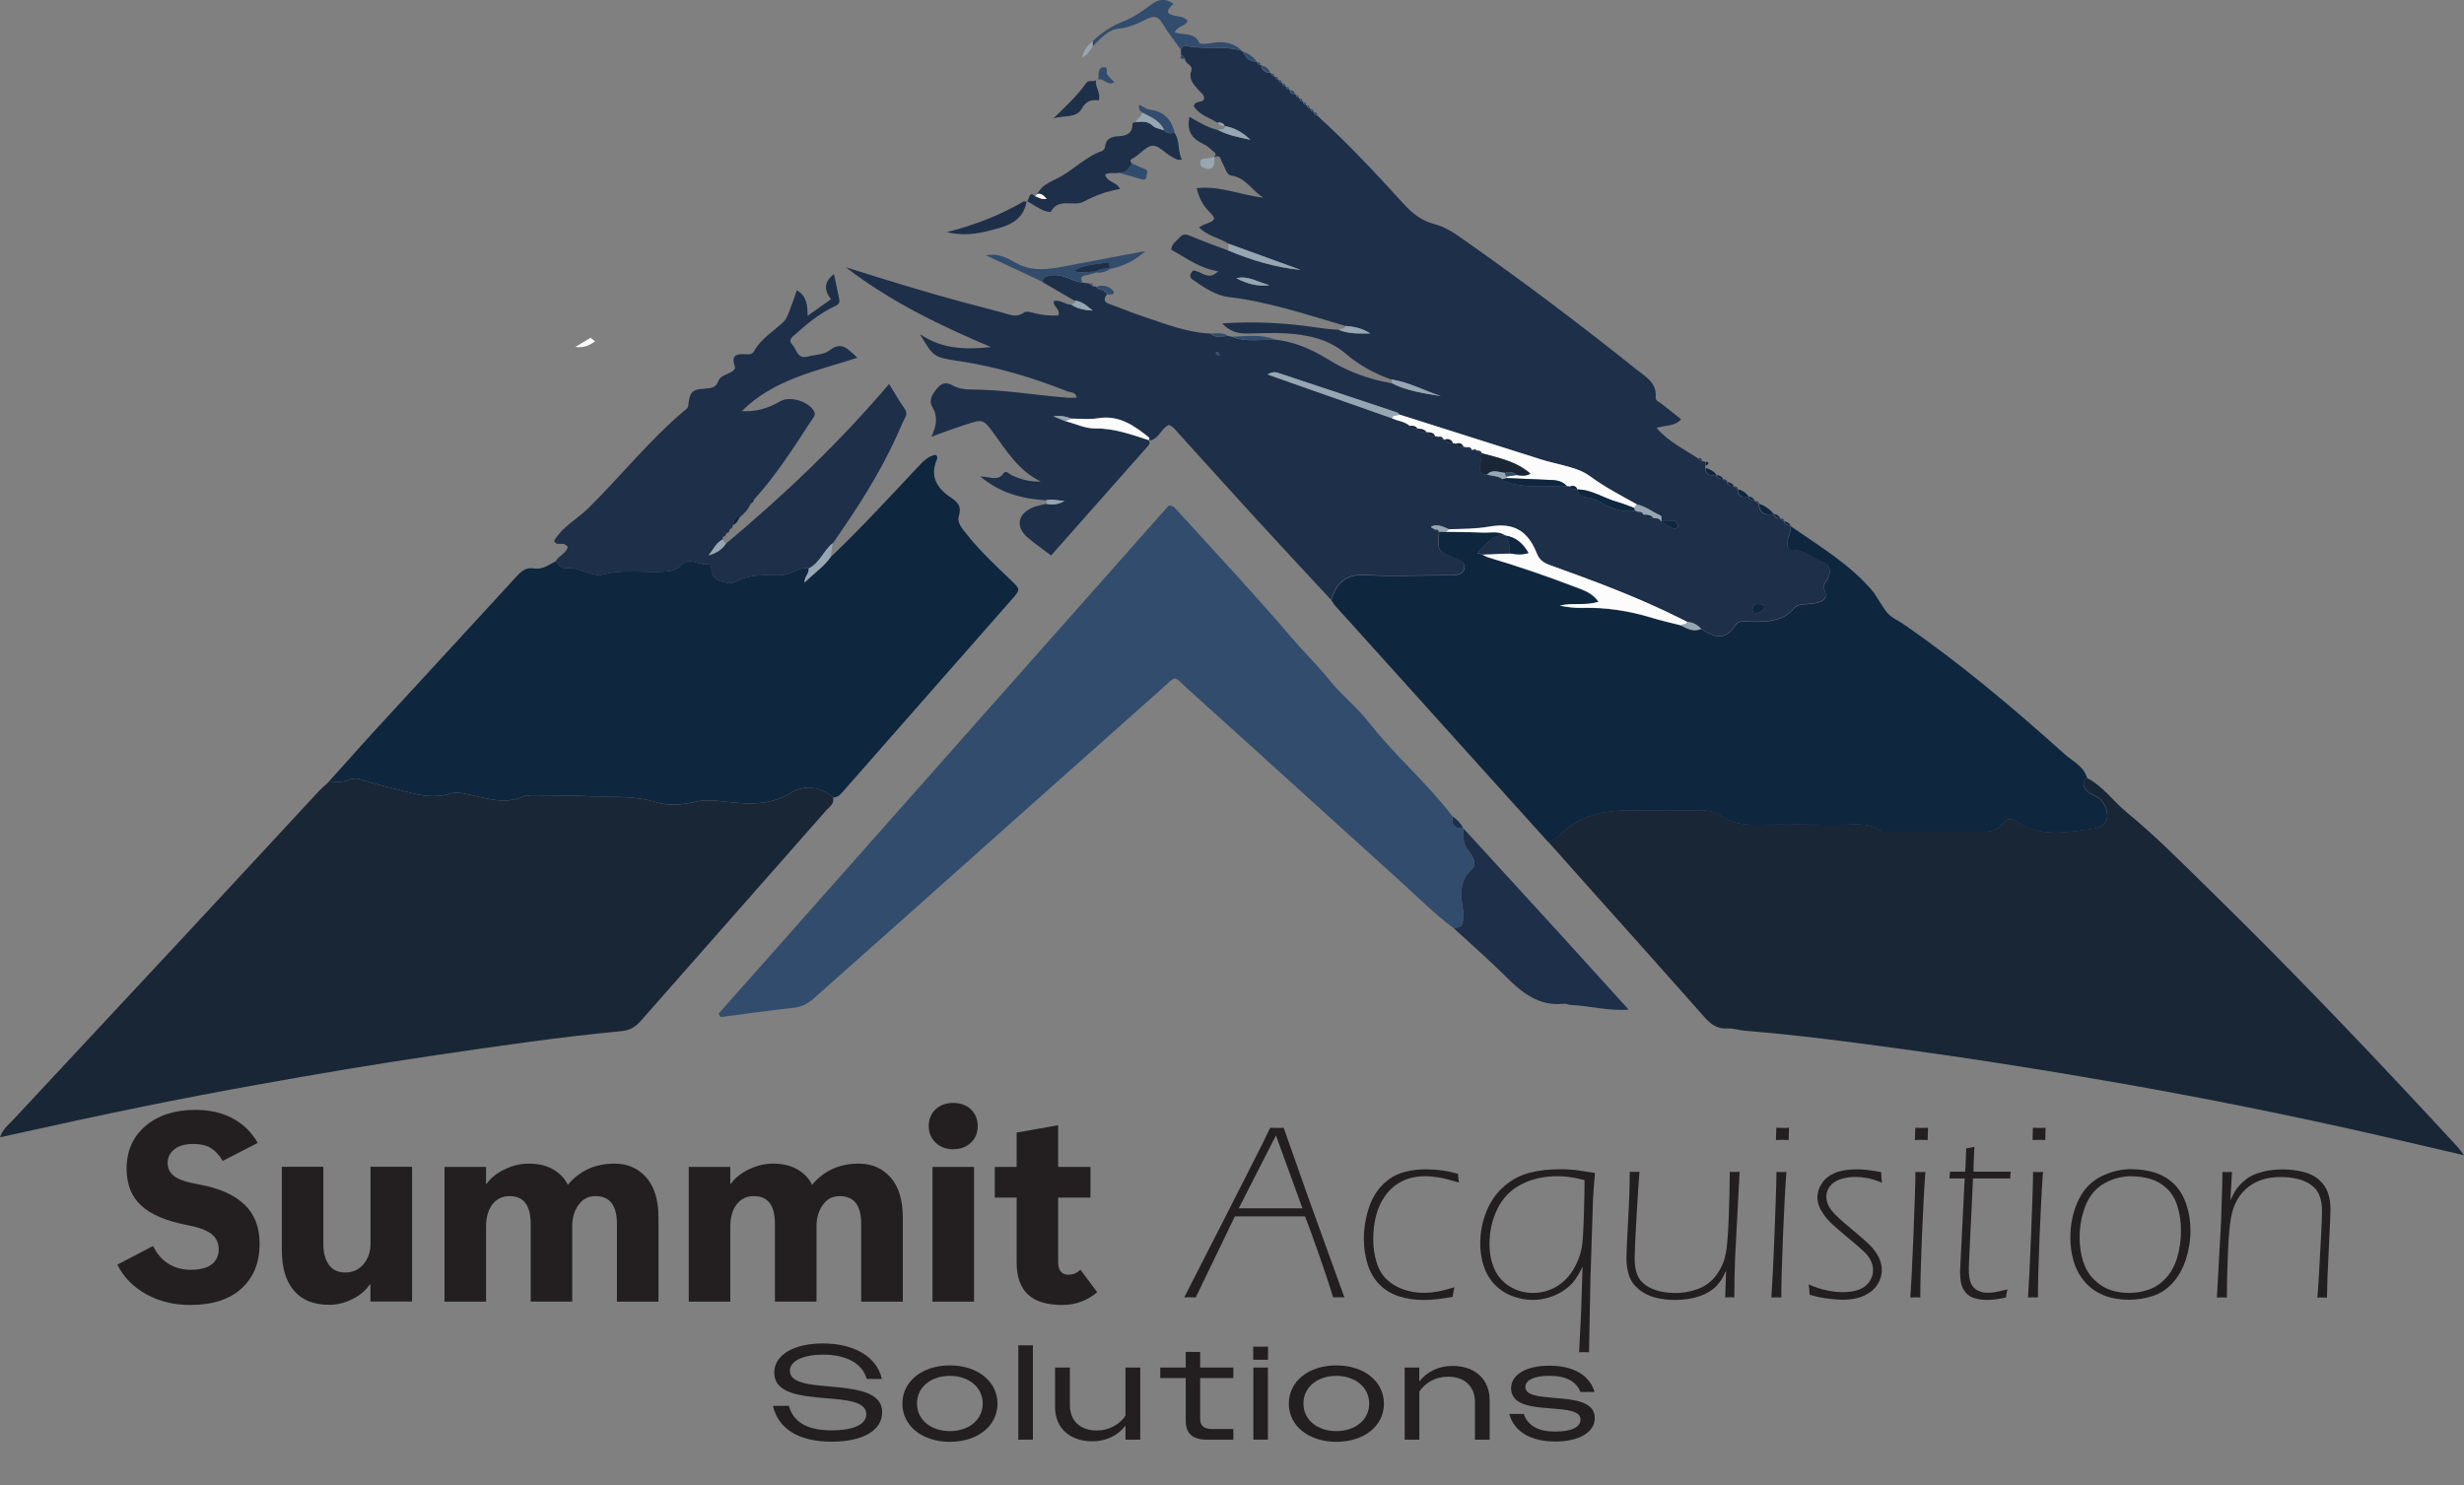 <svg xmlns="http://www.w3.org/2000/svg" id="Layer_1" data-name="Layer 1" viewBox="0 0 329.06 198.42"><rect x="0" y="0" width="329.06" height="198.42" fill="#808080" stroke="none"/><defs><style>      .cls-1 {        fill: #231f20;      }      .cls-1, .cls-2, .cls-3, .cls-4, .cls-5, .cls-6, .cls-7 {        stroke-width: 0px;      }      .cls-2 {        fill: #fcfcfc;      }      .cls-3 {        fill: #1d2f49;      }      .cls-4 {        fill: #96a6b2;      }      .cls-5 {        fill: #192635;      }      .cls-6 {        fill: #314c6d;      }      .cls-7 {        fill: #0f263f;      }    </style></defs><path class="cls-3" d="M179.69,43.54c-5.13-1.5-10.21-3.22-15.56-3.86-1.84-.22-3.35-1.3-4.85-2.33-.42-.29-.39-.61-.15-.99.23-.37.47-.19.78-.09.81.26,1.62,1.12,2.78-.03-2.54-.41-4.34-1.83-6.28-2.89.1-.9.75-1.17,1.14-1.64.42-.5.85-.45,1.45-.19,1.66.72,3.37,1.32,5.06,1.96,3.09,1.28,6.26,2.26,9.62,2.57-3.21-1.17-6.43-2.33-9.64-3.5-1.21-.81-2.78-1.01-3.91-2.18.3-.16.49-.29.69-.37,1.63-.61,1.67-.72.51-1.9q-1.05-1.07-1.52-2.96c3.1-.38,5.94.96,8.94,1.26-1.55-.86-2.34-2.69-4.32-2.95-.66-.09-.81-1.09-1.18-1.68-.24-.38-.2-1.23-1.07-.77l-.04-.03c.19-.17.3-.39.09-.57-.47-.41-.93-.9-1.48-1.14-1.59-.71-2.3-1.82-1.9-3.65,1.23.69,2.42,1.44,3.8,1.76,1.35.72,2.84.99,4.32,1.31-.97-.92-2.05-1.59-3.37-1.82,0,0-.05-.02-.05-.02-.2-.42-.56-.5-.98-.45-1.09-.71-2.46-1.03-3.15-2.24.24-.75,1.04-.38,1.37-.85.11-.66-.45-.94-.79-1.34-.62-.72-1.3-1.39-.91-2.49.29-.79-.78-.9-.83-1.54-.07-.28-.24-.46-.52-.54-.02-.24-.04-.48-.05-.72.17-.26.33-.63.68-.55,2.46.57,5.04-.11,7.48.7,0,0,.16.1.15.1.37.75.84,1.36,1.79,1.32,0,0,.12.09.11.09.04.23.17.35.42.32,0,0,.11.1.11.1.1.69.53.97,1.19.97,0,0,.14.12.14.11.04.21.15.33.37.33,0,0,.13.1.13.1.04.22.17.35.4.34,0,0,.1.09.1.09.03.23.15.36.39.35,0,0,.11.11.11.11,0,.24.13.36.38.34,0,0,.12.12.12.12,0,.26.12.37.38.32,0,0,.12.12.12.12,0,.42.27.54.64.54.11-.01.16.04.17.14.02.2.13.3.33.31,0,0,.15.14.15.14.02.2.14.31.34.33,0,0,.14.14.14.14.02.21.13.32.34.33,0,0,.14.13.14.13.03.21.14.33.36.33,0,0,.13.12.13.12.03.22.15.34.37.35,0,0,.12.11.11.11.02.23.15.35.37.37,4.06,3.66,7.78,7.65,11.45,11.68,1.19,1.31,2.42,2.39,4.22,2.85,1.36.35,2.6,1.14,3.76,1.96,7.95,5.59,15.73,11.43,23.31,17.51,1.18.95,2.72,1.75,2.51,3.71-.04.41.48.58.78.82.85.68,1.72,1.36,2.64,2.09-.9.97-2.07.76-3.3,1.15,1.66,1.9,3.72,2.84,5.55,4.08.18.13.35.26.53.38.14,0,.28.01.41.07,0,.17.02.34.03.5,0,.11,0,.22,0,.32,0,1.05.72,1.04,1.47.96,0,0-.03-.02-.03-.02.14.44.51.52.9.55,0,0,.02.01.02.01.19.14.37.27.56.41,0,0-.05-.04-.05-.04.13.45.49.54.89.58,0,0,.02.01.02.01.18.14.37.28.55.42,0,0-.03-.03-.03-.03-.04,1.08.7,1.03,1.44.98,0,0-.03-.02-.03-.02.13.42.48.51.86.57,0,0,.06.04.06.04.17.13.35.27.52.4,0,0-.02-.02-.02-.02.05,1.33.87,1.56,1.98,1.37,0,0-.04-.03-.04-.03.1.48.47.57.88.59,0,0,.02.01.02.01.18.14.37.28.55.42,0,0-.05-.04-.05-.04.12.44.47.53.85.58,0,0,.05.03.05.03.11.74-.32,1.38-.41,2.07-.09.62.11,1.2.82,1.16,1.48-.08,2.43,1.06,3.68,1.48,1.2.41,1.36,1.22.92,2.25-.21.49-.75.84-.5,1.49.61,1.56-.58,1.77-1.58,1.92-.85.13-1.88-.08-2.46.62-1.45,1.72-3.38,1.79-5.36,1.8-.87,0-2.03-.28-2.48.45-1.4,2.26-2.93,1.57-4.59.49-.52-.52-1.12-.86-1.87-.91-.35-.18-.7-.35-1.05-.53-5.57-2.78-11.39-4.94-17.24-7.04-.86-.31-1.44-.66-1.81-1.61-1.21-3.03-3.1-4.1-6.31-3.55-1.81.31-3.61.31-5.42.35-.71-.32-1.5-.7-2.2-.41-.47.19.24.28.32.47.18.11.36.22.54.32l.06-.06c-.21,2.47-.18,2.61,1.64,3.34.82.33,1.93.56,1.72,1.57-.19.93-1.32.93-2.2.92-.4,0-.79,0-1.19,0-3.25,0-6.5.17-9.74-.05-2.65-.18-3.93,1.06-4.65,3.34-3.37-3.64-6.75-7.26-10.09-10.91-3.46-3.78-6.88-7.59-10.33-11.39-.37-.41-.68-.88-1.23-1.05-1.1.46-1.35,2.01-2.73,2.09.02-.14.09-.36.03-.41-1.99-1.61-4.01-3.06-6.83-2.59-1.16.19-2.37.04-3.55.05-.64-.27-1.3-.43-2.39-.31.7.29,1.11.46,1.51.62,1.35.36,2.7,1.02,4.04,1.01,2.57-.03,4.87.83,7.23,1.58.13.22.15.47,0,.65-4.32,4.9-8.65,9.79-13.04,14.74-1.09-.83-2.12-1.55-3.08-2.35-1.69-1.42-1.44-3.15.58-4.04.57-.25,1.21-.34,1.81-.5.7.1,1.39.18,2.42-.39-1.09-.09-1.74-.29-2.44-.09-3.1-.21-6.02-.91-8.74-3.18,1.25,0,2.33.7,3.11-.44.29-.42.69.07,1.02.23,1.21.6,2.49.94,3.95.88-2.92-1.4-4.52-4-6.3-6.45-1.39-1.92-1.51-1.9-3.75-1.14-.75.25-1.5.49-2.25.76-.66.23-1.31.48-2.32.86.7-1.49.9-2.71.13-3.99-.56-.93.05-1.8.71-2.56.63-.71,1.22-.75,2.07-.28.66.36,1.53.51,2.3.51,4.37,0,8.67.76,13,1.1.39.03.78,0,1.19,0-.09-.8-.82-.69-1.23-.85-4.71-1.87-9.53-3.31-14.57-4.06-3.34-.5-3.33-.58-5.14-3.6,2.9,2.01,6.13,2.12,9.5,1.74-6.84-2.89-13.48-6.1-19.38-10.66,5.27,1.66,10.53,3.3,15.85,4.72,1.68.45,3.36.88,5.03,1.33.96.26,1.87.76,2.91,0,.33-.24,1.08,0,1.61.13,1,.25,2,.31,2.97.26.38-.88-.81-1.17-.57-1.93.86-.21,1.48.49,2.27.49.85.59,1.83.72,2.83.79-.73-.58-1.38-1.26-2.37-1.33-1.43-.83-2.86-1.66-4.28-2.49.06-.73.57-.76,1.16-.87,1.52-.28,2.7.76,4.09.94.33.04.66.08,1,.13.14.11.28.23.42.34.17.03.34.07.52.1.33.55,1.22.31,1.43,1.03-.51.61-.4,1.02.37,1.29,1.49.53,2.95,1.14,4.44,1.64,2.96.98,5.86,2.16,9.03,2.29.67.62,1.46.42,2.23.31.21.04.41.07.62.11,1.82.75,3.71.39,5.58.36,2.62.27,4.93,1.23,7.19,2.63,2.59,1.61,5.48,2.71,8.53,3.22,2.06,1.06,4.32,1.35,6.55,1.73-2.2-.74-4.27-1.85-6.58-2.23-2.25-.79-4.29-1.92-6.12-3.48-2.33-1.98-5.2-2.53-8.15-2.69-1.65-.09-3.31.02-4.97.03-1.2.01-2.29-.22-3.33-1.35,4.44-.3,8.57-.06,12.68.56.94.14,1.87.25,2.81.28,1.33.58,2.73.51,4.22.5-1.05-.69-2.16-.93-3.32-1ZM189.31,57.28l-.06-.03c.28.55.76.54,1.27.48h.08c.22.45.61.55,1.06.55.15-.02.29.01.42.08.24.12.49.25.73.37h.19c.23.42.62.51,1.06.5.14-.01.27,0,.4.06.25.37.62.43,1.02.42.14-.01.28,0,.41.07.25.13.49.25.74.38.24-.18.47-.17.68.06.14.24.35.36.62.38,0,0-.04-.05-.04-.05-.07.62-.13,1.25-.23,1.87-.13.79.32.96.95.96.67.24,1.44.15,2.04.61.2.25.45.38.77.47,2.58.79,5.23.42,7.86.47.14,0,.29.01.42.06.23.37.6.42.99.4h-.01c.02.51.22.88.8.97.94.13,1.84.41,2.64.91,1.32.82,2.72,1.15,4.26.95.15-.01.27.04.37.14.24.12.49.24.73.36l.19.02c.26.44.69.47,1.13.43.37.11.87-.06,1.03.49.47.28.92.59,1.41.84.27.14.62.18.83-.12.06-.09,0-.31-.06-.44-.14-.31-.34-.44-.73-.37-.45.08-.93.03-1.39.04-.06-.27.17-.63-.2-.79-1.02-.46-1.91-1.19-3.03-1.43-2.14-1.19-4.33-2.32-6.3-3.78-1.05-.78-2.26-1.1-3.48-1.43-.99-.27-2-.47-2.97-.78-6.32-1.99-12.64-4-18.96-6.01-.12-.1-.22-.25-.36-.3-5.3-1.77-10.6-3.53-15.9-5.29-.39-.13-.77-.13-1.4.22,5.67,1.99,11.15,3.92,16.63,5.85.77.39,1.7.41,2.37,1.02.24.41.64.43,1.05.4ZM169.56,38.08c-1.48-.33-2.81-1.31-4.45-.92,1.39.73,2.84,1.16,4.45.92ZM235.63,81.24c0-.29-.15-.47-.39-.51-.47-.08-.98-.13-1.17.47-.1.32-.01.67.4.69.5.02.89-.24,1.16-.65ZM162.61,47.01c-.2,0-.28.1-.2.27.03.06.09.13.15.16.17.1.32.05.31-.14,0-.1-.17-.2-.26-.29Z"></path><path class="cls-5" d="M278.74,103.93c2.13,1.11,3.49,3.11,5.28,4.58,3.86,3.16,7.34,6.71,10.9,10.19,11.45,11.19,22.48,22.78,33.33,34.55.21.23.38.49.81,1.06-3.81-.89-7.28-1.7-10.75-2.5-12.31-2.83-24.69-5.31-37.15-7.46-8.72-1.51-17.46-2.9-26.22-4.1-7.28-1-14.57-1.98-21.91-2.57-.79-.06-1.58-.35-2.35-.3-1.45.09-2.3-.66-3.18-1.66-4.93-5.58-9.9-11.13-14.86-16.68-1.94-2.17-3.87-4.34-5.81-6.52.53-.35,1.13-.62,1.57-1.05,2.8-2.82,6.31-3.3,10.04-3.24,2.85.05,5.7.03,8.55,0,1.05-.01,1.97.15,2.9.77,1.25.84,2.72,1.17,4.28,1.15,3.88-.05,7.76-.04,11.64,0,1.78.02,3.65-.41,5.27.83.21.16.61.1.93.1,4.28,0,8.55,0,12.83,0,1,0,1.99-.21,2.56-1,.64-.9,1.24-.79,1.98-.31,3.2,2.1,6.66,1.38,10.08.93.99-.13,1.97-.63,1.96-1.73,0-1-.47-2.03-1.43-2.57-.48-.27-1.01-.44-1.37-.89-.45-.57-.59-1.12.12-1.61Z"></path><path class="cls-5" d="M111.26,106.51c.21.87-.52,1.27-.96,1.78-8.21,9.33-16.44,18.65-24.65,27.99-.71.8-1.42,1.33-2.57,1.44-8.34.79-16.62,2.01-24.91,3.23-7.89,1.16-15.75,2.49-23.6,3.9-10.56,1.89-21.07,4.05-31.54,6.4-.92.21-1.84.4-3.02.66.32-1.06,1.07-1.61,1.65-2.23,7.5-8.06,15.02-16.1,22.52-24.16,6.1-6.55,12.17-13.13,18.26-19.69.48-.52,1.02-.98,1.53-1.46.87.06,1.74.19,2.57-.17.53-.23,1.07-.27,1.62-.09,2.08.69,4.22,1.16,6.34,1.71,1.87.49,3.69.81,5.57.21.62-.2,1.23-.14,1.87-.03,2.65.47,5.26,1.63,8.01.38.33-.15.78-.03,1.18-.03,2.61,0,5.22-.12,7.82.03,2.86.16,5.73-.13,8.59.77,1.66.53,3.62.38,5.4-.05,1.27-.3,2.45-.17,3.72-.03,3.03.34,6.04.65,8.92-1.14,1.8-1.12,3.93-.92,5.69.59Z"></path><path class="cls-7" d="M251.69,81.4c.75,1.12,1.68,1.39,2.4,1.89,7.65,5.26,14.72,11.24,21.62,17.43,1.09.97,2.58,1.62,3.02,3.21-.71.48-.58,1.03-.12,1.61.36.45.89.62,1.37.89.96.54,1.42,1.57,1.43,2.57,0,1.1-.97,1.6-1.96,1.73-3.42.45-6.88,1.17-10.08-.93-.74-.48-1.33-.59-1.98.31-.57.79-1.56,1.01-2.56,1-4.28-.01-8.55,0-12.83,0-.31,0-.72.06-.93-.1-1.61-1.24-3.48-.81-5.27-.83-3.88-.04-7.76-.05-11.64,0-1.56.02-3.03-.31-4.28-1.15-.93-.62-1.84-.78-2.9-.77-2.85.03-5.7.05-8.55,0-3.72-.06-7.24.41-10.04,3.24-.43.44-1.04.71-1.57,1.05-9.5-10.54-19-21.09-28.5-31.63-.21-.23-.36-.51-.53-.76.71-2.28,1.99-3.52,4.65-3.34,3.23.22,6.49.05,9.74.05.4,0,.79,0,1.19,0,.88,0,2.01,0,2.2-.92.2-1.01-.91-1.24-1.72-1.57-1.82-.73-1.85-.87-1.64-3.34.29,0,.57.01.86.02,1.65.03,3.31.03,4.96.1,1,.04,2.05-.27,2.98.38-1.85-.2-2.57,1.4-3.73,2.32l.64.23c.28.13.54.3.83.39,3.92,1.16,7.79,2.49,11.6,3.95,1.06.4,2.22.73,3.11,1.97-1.81.57-3.55.1-5.19.52.99.19,1.99.33,2.99.3,3.18-.09,6.28.39,9.31,1.32,1.28.39,2.58.68,3.88,1.01.86.43,1.71.95,2.72.46,1.66,1.08,3.19,1.76,4.59-.49.45-.73,1.62-.45,2.48-.45,1.98-.01,3.91-.09,5.36-1.8.59-.7,1.61-.49,2.46-.62,1.01-.16,2.2-.36,1.58-1.92-.25-.65.29-1,.5-1.49.44-1.03.28-1.84-.92-2.25-1.25-.42-2.19-1.56-3.68-1.48-.71.04-.91-.54-.82-1.16.1-.7.52-1.33.41-2.07,3.88,2.7,8,5.12,11.08,8.83"></path><path class="cls-7" d="M111.26,106.51c-1.77-1.5-3.9-1.71-5.69-.59-2.89,1.8-5.89,1.48-8.92,1.14-1.27-.14-2.45-.27-3.72.03-1.78.42-3.74.57-5.4.05-2.86-.9-5.73-.61-8.59-.77-2.6-.15-5.22-.03-7.82-.03-.4,0-.85-.12-1.18.03-2.74,1.25-5.36.09-8.01-.38-.64-.11-1.25-.17-1.87.03-1.89.6-3.7.28-5.57-.21-2.12-.55-4.26-1.02-6.34-1.71-.55-.18-1.09-.14-1.62.09-.84.36-1.71.23-2.57.17,2.17-2.41,4.31-4.84,6.5-7.22,6.16-6.71,12.34-13.39,18.49-20.11.68-.74,1.31-1.29,2.4-1.1,1.1.2,1.95-.51,2.86-.95.41.34.64.95,1.31.89,1.23-.11,2.31.42,3.44.75.44.13.97.28,1.39.16,2.56-.75,5.18-.32,7.77-.41,1.04-.03,2.03-.01,2.82-.89,1.17-1.3,2.55.26,3.81-.18.02,0,.27.38.26.59-.02.8.25,1.36,1.03,1.67.77.3,1.67.46,2.31.1,1.78-.99,3.66-.82,5.55-.82.73,0,1.41-.12,2.05-.47.64-.36,1.31-.54,2.05-.45.14.64-.57,1.07-.54,1.89,1.27-1.24,2.59-2.13,3.51-3.44,4.02-3.82,7.77-7.91,11.56-11.94.7-.75,1.39-1.5,2.41-1.68.33.23.24.46.16.67-.9,2.14-.04,3.7,1.69,4.9.95.66,1.71,1.17,1.26,2.6-.29.92.52,1.76,1.11,2.51,1.77,2.25,3.88,4.17,5.93,6.15,1.17,1.13,1.19,1.16.11,2.4-7.52,8.57-15.05,17.13-22.58,25.7-.37.42-.71.86-1.35.83Z"></path><path class="cls-6" d="M194.1,123.95c-2.55-1.89-4.77-4.14-7.12-6.26-9.41-8.5-18.78-17.04-28.2-25.52-2.21-1.99-1.46-2.1-3.89.06-12.39,11-24.74,22.03-37.11,33.05-3.02,2.69-6.06,5.35-9.07,8.05-.79.72-1.62,1.16-2.71,1.28-3.26.36-6.51.82-9.76,1.24l-.27-.45c20.05-22.64,40.1-45.27,60.1-67.86.65-.06.91.38,1.22.72,5.11,5.64,10.32,11.18,15.25,16.97,1.62,1.9,3.42,3.64,4.99,5.6,1.6,2,3.72,3.65,5.31,5.7,3.45,4.42,7.76,8.06,11.14,12.52-.13,1.07.23,1.69,1.42,1.57h0c-.05,1.11-.02,2.16.77,3.11.55.65,1.1,1.74.4,2.38-1.74,1.59-1.51,3.44-1.2,5.4.07.46.01.95,0,1.42-.02.84-.57,1.03-1.28,1.02Z"></path><path class="cls-3" d="M107.99,75.93c-.74-.1-1.41.09-2.05.45-.64.36-1.32.48-2.05.47-1.88,0-3.77-.17-5.55.82-.64.36-1.54.2-2.31-.1-.78-.3-1.05-.87-1.03-1.67,0-.2-.24-.59-.26-.59-1.26.44-2.64-1.12-3.81.18-.79.88-1.78.85-2.82.89-2.59.09-5.21-.34-7.77.41-.41.12-.94-.03-1.39-.16-1.13-.33-2.21-.86-3.44-.75-.67.06-.9-.55-1.31-.89.39-.77,1.39-1.03,1.63-1.92-.42-.71-1.21-.26-1.55-.5-.32-.18-.3-.29-.19-.47,1.11-1.8,3.02-2.78,4.49-4.23,4.34-4.28,8.14-9.08,12.82-13.02.22-.18.49-.32.52-.69.17-1.74.47-2.17,2.23-2.25.82-.04,1.45-.16,1.71-.86.26-.72.82-.9,1.38-1.15.46-.2,1.05-.51.9-.95-.56-1.63.34-1.7,1.52-1.63.38.02.8.03,1.03-.39.94-1.71,2.61-2.67,3.96-3.95.43-.4.62-1.08.85-1.65.32-.79.58-1.6.92-2.56,1.37.82,1.41,2.06,1.44,3.41,1.12-.79,2.07-1.47,3.11-2.2-.85-1.14-1.04-2.22.4-3.38.27,1.27.48,2.3.71,3.34.17.79-.52.91-.96,1.14-1.78.91-3.32,2.14-4.78,3.47-.44.4-1.19.77-.52,1.5.58.63.65,1.95,2.02,1.58.99-.26,2.19-.24,2.93-.82,1.72-1.35,2.51-.07,3.75.97-5.55,1.79-11.2,2.9-15.45,7.13,1.89.14,3.56-.39,5.15-1.32,1.28-.75,3.8.05,4.5,1.36.25.46-.04.74-.25,1.05-2.42,3.7-4.78,7.45-7.78,10.74-.57-.17-.32.33-.43.53-.32.75-.85,1.33-1.48,1.84-.87-.12-.79.55-.89,1.06,0,0-.03.04-.03.04-.14.17-.28.34-.42.51,0,.27-.13.44-.41.48-.28.09-.45.29-.52.57.03.12.02.22-.05.32-.84.46-1.2,1.33-1.82,2.1,1-.29,1.77-.74,2.3-1.56,7.79-6.52,15.13-13.5,21.8-21.34.68,1.1,1.34,2.26,2.1,3.35.5.72-.04,1.19-.26,1.73-2.12,5.06-4.91,9.75-8.02,14.25-.45.65-.89,1.3-1.34,1.96-1.23.97-1.73,2.65-3.21,3.38Z"></path><path class="cls-3" d="M194.1,123.95c.71.01,1.26-.18,1.28-1.02.01-.47.08-.96,0-1.42-.32-1.96-.55-3.81,1.2-5.4.7-.64.15-1.72-.4-2.38-.8-.95-.82-2-.77-3.11,4.42,4.83,8.85,9.66,13.26,14.5,2.87,3.15,5.72,6.31,8.83,9.74-2.82.2-5.25-.53-7.71-.62-.31-.01-.63-.21-.93-.17-3.36.38-5.61-1.48-7.8-3.66-2.24-2.23-4.63-4.31-6.95-6.45Z"></path><path class="cls-3" d="M138.24,26.27c.93-1.33.88-1.42,2.98-2.46,2.11-1.04,3.71-2.88,5.98-3.65.17-.06.35-.35.37-.55.12-1.13.89-1.37,1.82-1.41,1.1-.05,1.88-.41,1.85-1.7,0-.06.26-.13.4-.19.81-.04,1.6-.19,2.31.5.36.35.99.41,1.5.6.37.5.9.41,1.41.35.74,1.08.39,2.41.97,3.54-.57.16-.88-.11-1.19-.27-1.05-.5-2.02-1.87-3.03-1.51-.81.28-1.56,1.28-2.51,1.75-.26.13-.08.4.06.58-.39.71-.87,1.29-1.79,1.22-.57.17-1.22-.11-1.77.24.21,1.09,1.49.9,1.97,1.93-1.74.29-3.33.88-4.84,1.69-1.36.73-3.36-.59-4.39,1.35-.05.1-.76-.06-1.1-.22-.68-.33-1.33-.76-2.12-1.22-.36,2.17-1.82,3.09-3.66,3.61-2.12.6-4.23,1.2-7.02.56,3.97-1.01,7.25-2.34,10.33-4.14.82.52.42-1.65,1.45-.66.46.17.9.51,1.55.34q-1.05-1.17-1.54-.27Z"></path><path class="cls-6" d="M165.88,6.8c-2.44-.81-5.02-.14-7.48-.7-.35-.08-.52.29-.68.55-.82-1.15-1.72-2.25-2.44-3.46-.56-.94-1.08-1.17-2.09-.67-1.21.59-2.35,1.19-3.83,1.31-1.32.11-2.44,1.34-3.44,2.37,0-.23,0-.47,0-.7,1.22-1.14,2.57-2.07,4.15-2.67,1.34-.51,2.5-1.35,3.64-2.2,1-.75,1.97-.91,3.01-.12-.96.86-.99,1.26-.09,1.53.67.2,1.44.09,1.97.72-.22.79-1.33.64-1.72,1.56,1.15.43,2.63-.07,3.27,1.39.1.24,1.2.13,1.81.02,1.49-.27,2.8,0,3.92,1.05Z"></path><path class="cls-6" d="M144.54,37.74c-1.39-.18-2.57-1.22-4.09-.94-.59.11-1.1.14-1.16.87-2.54-1.19-5.07-2.37-7.61-3.56,1.53-.33,2.76.31,3.86.94,2.22,1.28,4.39.96,6.72.51,3.55-.7,7.12-1.33,10.69-2.02-1.34,1.25-2.9,2.02-4.67,2.38l-.13-.14c.07-.33-.02-.76-.35-.7-1.45.27-3,.21-4.48,1.14,1.14.3,2.07.08,2.99.05l.08.13c-.5.14-.99.31-1.49.39-.72.12-.47.55-.37.95Z"></path><path class="cls-3" d="M146.37,10.74c-.16.89.67,1.61.37,2.67-.91-.14-1.68.04-2.23,1.04-.77,1.42-2.39.89-3.85,1.38,1.67-1.62,3.2-3.03,4.4-4.74.33-.47.9-.11,1.3-.35h0Z"></path><path class="cls-4" d="M164.04,32.54c3.21,1.17,6.43,2.33,9.64,3.5-3.37-.32-6.54-1.29-9.62-2.57,0-.31-.01-.62-.02-.92Z"></path><path class="cls-6" d="M156.87,17.75c-.51.06-1.04.16-1.41-.35-.55-1.31-1.79-1.78-2.92-2.36-.35-.26-.54-.57-.39-1.02l-.03-.04c.49.23.96.61,1.48.68,1.89.23,2.86,1.35,3.28,3.1Z"></path><path class="cls-4" d="M185.87,50.68c2.31.38,4.38,1.49,6.58,2.23-2.24-.38-4.49-.68-6.55-1.73,0-.17-.02-.33-.03-.5Z"></path><path class="cls-4" d="M107.99,75.93c1.49-.73,1.98-2.4,3.21-3.38-.08.61-.17,1.22-.25,1.82-.92,1.31-2.24,2.19-3.51,3.44-.03-.81.68-1.25.54-1.89Z"></path><path class="cls-6" d="M149.37,23.05c.92.07,1.4-.51,1.79-1.22.57.25,1.13.53,1.72.74.59.21.26.59.23.93-.05.61-.43.52-.83.4-.97-.29-1.94-.57-2.91-.85Z"></path><path class="cls-4" d="M163.62,16.84c1.32.23,2.4.9,3.37,1.82-1.48-.31-2.97-.59-4.32-1.31.32-.16.85.05.95-.51Z"></path><path class="cls-6" d="M146.37,10.73c.42-.09.33-.41.33-.7,0-.48.12-1.03.66-1.06.76-.05.27.71.52,1.02.29.35.62.66.93.99-.89.64-1.55-.86-2.43-.24,0,0,0,0,0,0Z"></path><path class="cls-4" d="M152.54,15.04c1.14.59,2.37,1.05,2.92,2.36-.51-.19-1.15-.25-1.5-.6-.71-.7-1.5-.54-2.31-.5.22-.48.82-.69.89-1.27Z"></path><path class="cls-4" d="M179.69,43.54c1.16.07,2.27.31,3.32,1-1.48.01-2.89.08-4.22-.5.28-.2.77-.02.89-.5Z"></path><path class="cls-4" d="M96.94,72.61c-.53.82-1.3,1.27-2.3,1.56.61-.77.97-1.64,1.82-2.1.16.18.32.36.48.54Z"></path><path class="cls-6" d="M170.18,45.33c-1.87.04-3.76.39-5.58-.36,1.87-.05,3.76-.35,5.58.36Z"></path><path class="cls-4" d="M162.19,20.99c-.02.31,0,.62-.06.92-.1.58-.5.77-1.02.63-.38-.1-.82-.32-.84-.73-.03-.66.53-.62,1-.66.3-.03.59-.13.89-.2,0,0,.04.03.04.03Z"></path><path class="cls-4" d="M143.58,40.16c.99.07,1.64.75,2.37,1.33-1-.07-1.98-.21-2.83-.79.2-.14.47-.22.46-.53Z"></path><path class="cls-6" d="M147.9,39.34c-.2-.72-1.1-.48-1.43-1.03.81-.31,1.5-.11,2.12.45.19.17.25.42,0,.54-.19.09-.45.03-.69.03Z"></path><path class="cls-4" d="M145.92,5.5c0,.23,0,.47,0,.7-.35.57-.7,1.15-1.38,1.47q.13-1.15,1.39-2.17Z"></path><path class="cls-7" d="M236.9,68.66c-1.11.19-1.93-.04-1.98-1.37.79.27,1.45.73,1.98,1.37Z"></path><path class="cls-3" d="M195.41,110.62c-1.19.12-1.55-.5-1.42-1.57.6.41,1.07.93,1.42,1.57Z"></path><path class="cls-6" d="M167.82,8.22c-.95.04-1.42-.57-1.79-1.32.72.27,1.34.68,1.79,1.32Z"></path><path class="cls-4" d="M139.74,66.83c.7-.2,1.35,0,2.44.09-1.03.58-1.72.49-2.42.39,0-.16-.02-.32-.02-.49Z"></path><path class="cls-6" d="M163.98,44.86c-.77.11-1.56.3-2.23-.31.76-.04,1.54-.16,2.23.31Z"></path><path class="cls-7" d="M229.25,63.46c-.75.08-1.46.09-1.47-.96.58.18,1.12.43,1.47.96Z"></path><path class="cls-7" d="M233.53,66.33c-.74.05-1.47.11-1.44-.98.6.14,1.09.46,1.44.98Z"></path><path class="cls-6" d="M148.29,35.91c-.58.36-1.19.6-1.89.48,0,0-.08-.13-.08-.13.55-.41,1.22-.35,1.84-.49l.13.14Z"></path><path class="cls-6" d="M169.66,9.7c-.66,0-1.09-.29-1.19-.97.56.13.94.47,1.19.97Z"></path><path class="cls-7" d="M97.89,70.15c.11-.51.02-1.19.89-1.06-.19.45-.43.84-.89,1.06Z"></path><path class="cls-6" d="M172.95,12.57c-.37,0-.63-.11-.64-.54.33.04.57.19.64.54Z"></path><path class="cls-4" d="M162.59,16.37c.42-.05.78.03.98.45-.44.1-.72-.15-.98-.45Z"></path><path class="cls-7" d="M231.55,64.95c-.4-.03-.76-.12-.89-.58.38.07.71.19.89.58Z"></path><path class="cls-6" d="M157.77,7.37c.27.08.45.26.52.54-.17-.18-.93.21-.52-.54Z"></path><path class="cls-7" d="M100.25,67.25c.11-.2-.14-.7.43-.53-.03.27-.17.45-.43.53Z"></path><path class="cls-7" d="M234.35,66.87c-.38-.05-.72-.15-.86-.57.38.05.68.22.86.57Z"></path><path class="cls-7" d="M230.12,63.99c-.39-.03-.76-.11-.9-.55.38.05.72.18.9.55Z"></path><path class="cls-7" d="M237.74,69.22c-.41-.03-.77-.12-.88-.59.37.08.71.22.88.59Z"></path><path class="cls-7" d="M239.12,70.2c-.38-.05-.73-.15-.85-.58.37.07.68.22.85.58Z"></path><path class="cls-6" d="M168.35,8.63c-.25.04-.38-.09-.42-.32.23-.01.39.07.42.32Z"></path><path class="cls-7" d="M96.51,71.75c.07-.28.24-.48.52-.57-.07.29-.24.48-.52.57Z"></path><path class="cls-6" d="M145.96,38.21c-.14-.11-.28-.23-.42-.34.32-.11.38.11.42.34Z"></path><path class="cls-7" d="M230.71,64.42c-.19-.14-.37-.27-.56-.41.28,0,.48.13.56.41Z"></path><path class="cls-7" d="M227.79,62.18c0-.17-.02-.34-.03-.5.12.03.34.03.36.09.09.26-.14.34-.33.41Z"></path><path class="cls-6" d="M175.91,15.37c-.23-.02-.35-.15-.37-.37.25,0,.37.13.37.37Z"></path><path class="cls-7" d="M232.12,65.38c-.18-.14-.37-.28-.55-.42.28.01.47.14.55.42Z"></path><path class="cls-7" d="M227.35,61.6c-.18-.13-.35-.26-.53-.38.34-.1.44.14.53.38Z"></path><path class="cls-6" d="M175.42,14.89c-.22,0-.34-.13-.37-.35.24,0,.36.11.37.35Z"></path><path class="cls-6" d="M174.92,14.42c-.22,0-.33-.13-.36-.33.23,0,.35.1.36.33Z"></path><path class="cls-6" d="M174.42,13.97c-.21-.01-.32-.13-.34-.33.23,0,.34.11.34.33Z"></path><path class="cls-6" d="M173.94,13.49c-.21-.02-.32-.13-.34-.33.23-.01.34.1.34.33Z"></path><path class="cls-6" d="M173.44,13.03c-.2,0-.31-.12-.33-.31.23-.02.33.09.33.31Z"></path><path class="cls-6" d="M172.18,11.92c-.26.05-.38-.06-.38-.32.23,0,.36.09.38.32Z"></path><path class="cls-6" d="M171.68,11.48c-.25.02-.37-.1-.38-.34.23,0,.37.1.38.34Z"></path><path class="cls-6" d="M171.19,11.03c-.24,0-.37-.12-.39-.35.24,0,.38.1.39.35Z"></path><path class="cls-7" d="M234.94,67.31c-.17-.13-.35-.27-.52-.4.27,0,.44.15.52.4Z"></path><path class="cls-6" d="M170.7,10.59c-.24,0-.36-.12-.4-.34.24-.01.38.1.4.34Z"></path><path class="cls-7" d="M238.32,69.66c-.18-.14-.37-.28-.55-.42.28.02.48.14.55.42Z"></path><polygon class="cls-6" points="152.14 14.02 152.05 13.99 152.12 13.98 152.14 14.02"></polygon><path class="cls-6" d="M170.17,10.14c-.22,0-.34-.12-.37-.33.23-.01.36.1.37.33Z"></path><path class="cls-7" d="M97.43,70.7c.14-.17.28-.34.42-.51-.02.27-.17.43-.42.51Z"></path><path class="cls-2" d="M201.03,71.51c-.93-.65-1.98-.33-2.98-.38-1.65-.07-3.31-.07-4.96-.1.14-.11.28-.23.41-.34,1.81-.03,3.61-.03,5.42-.35,3.2-.56,5.1.52,6.31,3.55.38.95.95,1.3,1.81,1.61,5.85,2.1,11.67,4.26,17.24,7.04.35.18.7.35,1.06.53-.14.43-.58.28-.85.45-1.29-.33-2.6-.62-3.88-1.01-3.04-.93-6.13-1.41-9.31-1.32-1,.03-2-.11-2.99-.3,1.64-.42,3.38.05,5.19-.52-.9-1.24-2.06-1.56-3.11-1.97-3.82-1.46-7.68-2.79-11.6-3.95-.29-.09-.55-.26-.83-.39,1.22-.04,2.44-.09,3.67-.13.76.09,1.51.26,2.51-.06-.73-1.27-1.64-2.08-3.03-2.32l-.06-.04Z"></path><path class="cls-2" d="M192.99,58.71s-.19.01-.19.01c-.15-.3-.37-.47-.73-.37-.13-.07-.27-.09-.42-.08-.19-.5-.63-.51-1.06-.54,0,0-.08,0-.08,0-.31-.45-.81-.43-1.27-.48,0,0,.06.03.06.03-.24-.41-.64-.41-1.05-.4-.67-.61-1.6-.63-2.37-1.02.16-.55.68-.32,1.03-.48,6.32,2.01,12.64,4.02,18.96,6.01.98.31,1.98.51,2.97.78,1.22.33,2.44.66,3.48,1.43,1.98,1.46,4.16,2.59,6.3,3.78-.14.15-.28.31-.41.46-.74-.27-1.46-.58-2.21-.79-1.81-.49-3.4-1.66-5.36-1.68,0,0,.01.01.01.01-.19-.47-.53-.58-.99-.4-.14-.05-.28-.07-.42-.06-.74-.85-1.76-.8-2.76-.84-1.78-.07-3.57-.15-5.35-.23l.06-.11s-.08-.1-.08-.1c.48-.07.95-.13,1.43-.2.58.06,1.17.21,1.83-.19-1.92-1.67-4.26-2.1-6.52-2.73,0,0,.04.05.04.05-.1-.3-.32-.41-.62-.38-.21-.23-.43-.24-.68-.06-.16-.3-.38-.48-.74-.38-.13-.06-.27-.09-.41-.07-.21-.47-.55-.6-1.02-.42-.13-.05-.26-.07-.4-.06-.2-.48-.56-.64-1.06-.51Z"></path><path class="cls-4" d="M186.92,55.39c-.34.16-.87-.07-1.03.48-5.48-1.93-10.96-3.86-16.63-5.85.63-.36,1.01-.35,1.4-.22,5.3,1.76,10.6,3.52,15.9,5.29.14.05.24.2.36.3Z"></path><path class="cls-2" d="M143.1,55.92c1.19,0,2.4.14,3.55-.05,2.82-.46,4.84.98,6.83,2.59.06.05-.02.27-.03.41,0,0,.06-.06.06-.06-2.36-.75-4.66-1.61-7.23-1.58-1.34.02-2.7-.65-4.04-1.01.29-.1.58-.21.87-.31Z"></path><path class="cls-5" d="M197.87,60.54c2.26.63,4.6,1.06,6.52,2.73-.66.4-1.25.25-1.83.19-.46-.48-1.01-.44-1.59-.3-.81-.06-1.65-.53-2.38.22-.64,0-1.08-.18-.95-.96.1-.62.15-1.25.23-1.87Z"></path><path class="cls-7" d="M210.66,65.38c1.95.02,3.55,1.19,5.36,1.68.75.2,1.48.52,2.21.79.04.13.09.25.14.37-1.54.2-2.94-.14-4.26-.95-.8-.5-1.71-.78-2.64-.91-.58-.08-.78-.45-.8-.98Z"></path><path class="cls-7" d="M201.15,63.86c1.78.08,3.57.16,5.35.23,1,.04,2.01,0,2.76.84-2.63-.05-5.27.32-7.86-.47-.31-.09-.57-.22-.77-.47.17-.04.34-.09.52-.13Z"></path><path class="cls-4" d="M169.56,38.08c-1.61.23-3.06-.19-4.45-.92,1.64-.39,2.97.6,4.45.92Z"></path><path class="cls-4" d="M218.36,68.22c-.05-.12-.1-.25-.14-.37.14-.15.28-.31.41-.46,1.12.24,2.01.97,3.03,1.43.37.17.14.53.2.79l-.06.06c-.16-.55-.66-.38-1.03-.49-.29-.38-.72-.38-1.13-.43,0,0-.19-.02-.19-.02-.14-.32-.43-.35-.73-.36-.1-.11-.23-.15-.37-.14Z"></path><path class="cls-4" d="M201.15,63.86c-.17.04-.34.09-.52.13-.6-.46-1.37-.38-2.04-.61.73-.75,1.57-.29,2.38-.22.05.17.1.33.15.5l.08.1-.06.11Z"></path><path class="cls-7" d="M235.63,81.24c-.27.41-.66.67-1.16.65-.41-.02-.5-.37-.4-.69.19-.6.69-.55,1.17-.47.24.04.4.23.39.51Z"></path><path class="cls-4" d="M224.48,83.51c.27-.17.72-.02.85-.45.75.05,1.35.39,1.87.91-1.02.49-1.86-.03-2.72-.46Z"></path><path class="cls-4" d="M193.5,70.69c-.14.11-.28.23-.41.34-.29,0-.57-.01-.86-.02,0,0-.06.06-.06.06-.06-.31-.28-.34-.54-.32-.08-.2-.8-.28-.32-.47.7-.29,1.49.09,2.2.41Z"></path><path class="cls-7" d="M221.87,69.61c.47,0,.94.04,1.39-.04.39-.07.6.06.73.37.06.14.12.35.06.44-.21.31-.56.26-.83.12-.49-.25-.94-.56-1.41-.84,0,0,.06-.06.06-.06Z"></path><path class="cls-4" d="M143.1,55.92c-.29.1-.58.21-.87.31-.41-.17-.81-.33-1.51-.62,1.09-.12,1.75.04,2.39.31Z"></path><path class="cls-6" d="M162.61,47.01c.09.1.26.19.26.29.01.19-.14.25-.31.14-.06-.04-.12-.1-.15-.16-.08-.17,0-.27.2-.27Z"></path><path class="cls-5" d="M190.6,57.74c.43.03.87.04,1.06.54-.45,0-.84-.1-1.06-.54Z"></path><path class="cls-5" d="M189.24,57.25c.46.05.96.03,1.27.48-.51.06-1,.07-1.27-.48Z"></path><path class="cls-7" d="M209.68,64.99c.46-.18.8-.06.99.4-.39.02-.76-.03-.99-.4Z"></path><path class="cls-5" d="M188.26,56.88c.4,0,.8-.02,1.05.4-.41.03-.8.01-1.05-.4Z"></path><path class="cls-7" d="M219.65,68.75c.41.05.85.05,1.13.43-.45.03-.87,0-1.13-.43Z"></path><path class="cls-5" d="M194.45,59.29c.47-.18.81-.05,1.02.42-.4,0-.78-.04-1.02-.42Z"></path><path class="cls-5" d="M192.99,58.71c.5-.13.85.03,1.06.51-.44.01-.83-.08-1.06-.51Z"></path><path class="cls-7" d="M191.62,70.75c.26-.02.48.01.54.32-.18-.11-.36-.22-.54-.32Z"></path><path class="cls-5" d="M197.3,60.21c.3-.03.52.08.62.38-.27-.02-.48-.14-.62-.38Z"></path><path class="cls-5" d="M195.88,59.77c.36-.11.58.08.74.38-.25-.13-.49-.25-.74-.38Z"></path><path class="cls-7" d="M218.74,68.37c.3,0,.59.04.73.36-.24-.12-.49-.24-.73-.36Z"></path><path class="cls-5" d="M192.08,58.35c.35-.1.57.07.73.37-.24-.12-.49-.25-.73-.37Z"></path><path class="cls-3" d="M201.03,71.51s.06.04.06.04c.45.73.57,1.54.52,2.38-1.22.04-2.44.09-3.67.13-.21-.08-.42-.15-.64-.23,1.15-.92,1.88-2.52,3.73-2.32Z"></path><path class="cls-2" d="M79.48,45.6c-.69.44-1.37.92-2.65.74.87-.52,1.46-.87,2.04-1.22.2.16.4.32.6.48Z"></path><path class="cls-2" d="M138.24,26.27q.49-.9,1.54.27c-.65.17-1.09-.18-1.55-.34,0,0,0,.07,0,.07Z"></path><path class="cls-3" d="M148.16,35.78c-.62.14-1.29.08-1.84.49-.93.02-1.85.24-2.99-.06,1.48-.92,3.03-.87,4.48-1.14.34-.06.42.37.35.7Z"></path><path class="cls-7" d="M201.6,73.92c.05-.84-.07-1.65-.52-2.38,1.39.24,2.3,1.05,3.03,2.32-1,.32-1.76.15-2.51.06Z"></path><path class="cls-6" d="M201.13,63.66c-.05-.17-.1-.33-.15-.5.57-.14,1.13-.18,1.59.3-.48.07-.95.13-1.43.2Z"></path><g><path class="cls-1" d="M15.66,168.93l4.78-2.5c.54,1.09,1.25,1.89,2.12,2.41s1.83.77,2.87.77c1.28,0,2.23-.24,2.85-.73s.93-1.16.93-2.01-.34-1.57-1.01-2.07-1.74-.89-3.19-1.16c-2.79-.54-4.84-1.4-6.14-2.59s-1.96-2.83-1.96-4.93c0-2.39.84-4.3,2.53-5.73s3.91-2.14,6.68-2.14c1.89,0,3.54.38,4.96,1.14s2.53,1.85,3.34,3.27l-4.68,2.41c-.47-.8-1-1.37-1.6-1.73s-1.37-.54-2.32-.54c-1.1,0-1.95.24-2.54.72s-.89,1.08-.89,1.81.29,1.33.88,1.78,1.68.82,3.29,1.1c2.67.48,4.69,1.37,6.06,2.66s2.05,3.05,2.05,5.26c0,2.51-.8,4.5-2.41,5.97s-3.9,2.21-6.87,2.21c-2.16,0-4.1-.47-5.83-1.42s-3.03-2.26-3.89-3.96Z"></path><path class="cls-1" d="M55.02,173.85h-5.55v-2.29h-.07c-.56.82-1.35,1.48-2.36,1.98s-2.03.75-3.05.75c-2.09,0-3.67-.63-4.74-1.9s-1.61-3.05-1.61-5.36v-11.18h5.54v10.34c0,1.15.25,2.07.74,2.75s1.22,1.03,2.2,1.03,1.78-.36,2.41-1.09.95-1.65.95-2.76v-10.27h5.55v18Z"></path><path class="cls-1" d="M87.93,173.87h-5.54v-10.41c0-1.23-.24-2.15-.72-2.77s-1.2-.92-2.16-.92-1.66.38-2.23,1.15-.86,1.73-.86,2.87v10.07h-5.55v-10.37c0-1.24-.23-2.17-.7-2.79s-1.18-.93-2.13-.93-1.71.37-2.28,1.1-.85,1.73-.85,3v10h-5.55v-18h5.55v2.25h.07c.57-.79,1.38-1.43,2.42-1.93s2.11-.76,3.21-.76c1.3,0,2.39.26,3.28.78s1.53,1.2,1.94,2.05c.8-.95,1.72-1.66,2.76-2.13s2.2-.7,3.48-.7c1.75,0,3.16.62,4.24,1.85s1.63,3.03,1.63,5.4v11.2Z"></path><path class="cls-1" d="M120.55,173.87h-5.54v-10.41c0-1.23-.24-2.15-.72-2.77s-1.2-.92-2.16-.92-1.66.38-2.23,1.15-.86,1.73-.86,2.87v10.07h-5.55v-10.37c0-1.24-.23-2.17-.7-2.79s-1.18-.93-2.13-.93-1.71.37-2.28,1.1-.85,1.73-.85,3v10h-5.55v-18h5.55v2.25h.07c.57-.79,1.38-1.43,2.42-1.93s2.11-.76,3.21-.76c1.3,0,2.39.26,3.28.78s1.53,1.2,1.94,2.05c.8-.95,1.72-1.66,2.76-2.13s2.2-.7,3.48-.7c1.75,0,3.16.62,4.25,1.85s1.63,3.03,1.63,5.4v11.2Z"></path><path class="cls-1" d="M127.3,153.51c-.96,0-1.75-.3-2.36-.89s-.91-1.33-.91-2.21.3-1.66.91-2.23,1.39-.86,2.36-.86,1.76.29,2.36.86.91,1.32.91,2.23-.3,1.66-.91,2.23-1.39.86-2.36.86ZM130.08,173.87h-5.55v-18h5.55v18Z"></path><path class="cls-1" d="M146.53,172.59c-.55.5-1.23.92-2.04,1.24s-1.69.48-2.64.48c-2.06,0-3.59-.47-4.59-1.42s-1.49-2.37-1.49-4.25v-8.67h-2.92v-4.1h2.92v-4.59l5.54-.98v5.57h4.32v4.1h-4.32v8.63c0,.55.12.97.36,1.25s.58.42,1.01.42c.26,0,.52-.04.78-.13s.54-.27.83-.54l2.23,2.99Z"></path></g><g><path class="cls-1" d="M158.15,173.3l5.57-10.91,4.9-9.66,1.01-2.09c.28.01.58.02.9.02s.63,0,.9-.02l3.22,9.13,4.89,13.53c-.29-.01-.54-.02-.75-.02-.22,0-.47,0-.75.02-.31-1.06-.89-2.82-1.74-5.27-.85-2.45-1.52-4.3-2.01-5.55h-9.38l-5.22,10.82c-.28-.01-.53-.02-.76-.02s-.49,0-.76.02ZM165.43,161.4h8.51l-3.54-9.73-4.97,9.73Z"></path><path class="cls-1" d="M194.23,171.96c-.11.45-.19.87-.23,1.26-1.41.28-2.72.42-3.93.42-1.15,0-2.23-.16-3.23-.48s-1.86-.84-2.58-1.55c-.72-.71-1.25-1.61-1.6-2.69s-.52-2.21-.52-3.39c0-1.61.27-3.15.82-4.61s1.42-2.61,2.62-3.46c1.2-.85,2.83-1.27,4.87-1.27,1.49,0,2.92.21,4.27.61.01.37.05.75.12,1.16-1.15-.35-2.05-.58-2.71-.69-.65-.1-1.25-.16-1.79-.16-1.16,0-2.19.22-3.09.67s-1.64,1.08-2.23,1.9c-.59.82-1.01,1.73-1.26,2.74s-.37,2.03-.37,3.04c0,1.09.14,2.12.42,3.07.28.95.72,1.72,1.33,2.32.61.6,1.36,1.05,2.24,1.37.88.32,1.81.47,2.79.47.54,0,1.12-.05,1.73-.16.61-.1,1.39-.3,2.36-.59Z"></path><path class="cls-1" d="M210.88,180.65l.2-3.88.08-1.67.02-.66.17-5.24c-.41.83-.79,1.47-1.13,1.91-.34.44-.8.86-1.37,1.25-.57.39-1.21.7-1.93.93s-1.47.34-2.24.34c-.98,0-1.93-.19-2.85-.56s-1.68-.9-2.31-1.58c-.62-.67-1.09-1.49-1.39-2.43s-.45-1.93-.45-2.95c0-1.48.27-2.91.82-4.27s1.34-2.49,2.37-3.38c1.03-.89,2.16-1.49,3.4-1.81,1.24-.32,2.6-.47,4.08-.47.32,0,.64,0,.96.02.32.02.63.04.94.07s.73.09,1.27.18l1.48.23-.17,2.14c-.03.49-.06.97-.09,1.46l-.34,10.49-.19,9.86c-.29-.01-.5-.02-.66-.02-.17,0-.39,0-.67.02ZM211.61,157.63c-.91-.23-1.62-.37-2.15-.43-.53-.06-1-.09-1.44-.09-1.83,0-3.44.36-4.85,1.09-1.41.72-2.47,1.8-3.18,3.24-.71,1.44-1.07,3.02-1.07,4.76,0,1.18.21,2.26.63,3.24.42.98,1.09,1.77,2.02,2.36s1.97.9,3.13.9c.63,0,1.23-.09,1.81-.26.58-.17,1.11-.42,1.6-.74s.95-.73,1.36-1.22c.42-.5.78-1.08,1.1-1.76.32-.68.54-1.38.67-2.09s.21-2.09.28-4.13c.06-2.03.09-3.66.09-4.87Z"></path><path class="cls-1" d="M231.63,173.3c-.22-.01-.43-.02-.62-.02s-.39,0-.62.02l.13-3.6c-.25.56-.46.97-.62,1.22-.16.25-.37.51-.62.79-.26.28-.57.54-.96.79-.38.25-.83.46-1.35.64s-1.05.3-1.6.38c-.55.08-1.1.12-1.65.12-.95,0-1.84-.11-2.67-.32-.83-.21-1.56-.58-2.19-1.1-.64-.52-1.07-1.13-1.3-1.82-.23-.69-.35-1.47-.35-2.35,0-.67.07-2.34.22-5.01.15-2.66.22-4.83.22-6.52.29.01.5.02.65.02s.36,0,.65-.02c-.09.95-.22,2.93-.39,5.93-.17,3-.26,4.88-.26,5.63,0,.84.11,1.56.33,2.14.22.59.61,1.07,1.16,1.45.55.38,1.17.65,1.86.81.69.16,1.4.23,2.13.23s1.5-.1,2.2-.29c.7-.19,1.29-.43,1.75-.72.46-.29.88-.64,1.23-1.06.41-.49.76-1.05,1.05-1.69.26-.56.44-1.26.56-2.1.12-.84.23-2.35.31-4.54.07-2.1.12-4.03.13-5.78.3.01.52.02.66.02s.36,0,.65-.02l-.61,11.62-.07,2.51c-.02,1.03-.03,1.91-.03,2.64Z"></path><path class="cls-1" d="M236.56,173.3c.12-1.66.27-4.55.43-8.68.16-4.13.25-6.82.25-8.08.28.01.5.02.66.02.16,0,.39,0,.67-.02-.16,2.1-.31,4.97-.46,8.6-.15,3.63-.22,6.35-.22,8.17-.29-.01-.51-.02-.66-.02s-.38,0-.67.02ZM237.17,152.28l.05-1.64c.28.01.56.02.85.02s.57,0,.85-.02l-.05,1.64c-.28-.02-.56-.03-.85-.03s-.57.01-.85.03Z"></path><path class="cls-1" d="M241.67,172.97c-.02-.53-.07-1-.13-1.41.87.39,1.7.66,2.47.81.77.16,1.48.23,2.12.23.85,0,1.58-.12,2.18-.36.6-.24,1.06-.6,1.37-1.08s.46-.97.46-1.49c0-.23-.02-.46-.08-.67-.05-.22-.13-.43-.24-.65s-.24-.41-.37-.6c-.14-.18-.33-.39-.58-.62-.25-.23-.54-.49-.87-.78-.33-.29-.85-.72-1.56-1.31-.71-.59-1.29-1.09-1.75-1.52-.46-.43-.84-.86-1.14-1.29-.3-.44-.52-.84-.65-1.2-.13-.36-.19-.74-.19-1.11,0-.64.2-1.26.61-1.87.4-.6.98-1.06,1.74-1.38.76-.32,1.72-.48,2.88-.48.97,0,2.07.13,3.29.38.01.49.04.96.1,1.41-.71-.3-1.34-.5-1.9-.61-.56-.1-1.13-.16-1.7-.16-.72,0-1.38.11-1.99.32-.61.22-1.07.53-1.37.95-.3.41-.46.87-.46,1.35,0,.27.03.51.1.75.07.23.17.47.32.71s.33.48.56.73c.23.25.52.54.88.86.36.33.88.77,1.56,1.34.68.57,1.19,1,1.52,1.29s.62.56.86.8c.24.24.46.51.68.8.22.29.39.58.52.85s.23.56.3.84c.07.28.1.57.1.85,0,.7-.21,1.35-.61,1.97s-1,1.11-1.78,1.46c-.78.35-1.72.53-2.81.53-.41,0-.92-.03-1.54-.1-.62-.07-1.11-.14-1.48-.21-.37-.07-.84-.19-1.4-.36Z"></path><path class="cls-1" d="M255.12,173.3c.12-1.66.27-4.55.43-8.68.16-4.13.25-6.82.25-8.08.28.01.5.02.66.02.16,0,.39,0,.67-.02-.16,2.1-.31,4.97-.46,8.6-.15,3.63-.22,6.35-.22,8.17-.29-.01-.51-.02-.66-.02s-.38,0-.67.02ZM255.73,152.28l.05-1.64c.28.01.56.02.85.02s.57,0,.85-.02l-.05,1.64c-.28-.02-.56-.03-.85-.03s-.57.01-.85.03Z"></path><path class="cls-1" d="M268.09,172.25c-.09.33-.16.68-.2,1.05-.9.22-1.72.33-2.47.33-.63,0-1.19-.07-1.69-.21-.49-.14-.89-.39-1.2-.75-.31-.36-.51-.76-.61-1.2-.1-.44-.15-.9-.15-1.4,0-.09,0-.23,0-.42,0-.19.03-.6.06-1.25l.55-10.99h-2.05c.04-.3.07-.6.08-.9h2.03c.06-.7.1-1.74.14-3.12.42-.06.78-.13,1.09-.22-.08,1.79-.12,2.91-.12,3.34h4.98c-.04.3-.07.6-.08.9h-4.96l-.54,11.38-.02.68c0,.93.11,1.6.32,2.02s.52.72.91.91c.39.19.8.28,1.22.28.3,0,.62-.02.96-.07s.92-.17,1.74-.38Z"></path><path class="cls-1" d="M270.83,173.3c.12-1.66.27-4.55.43-8.68.16-4.13.25-6.82.25-8.08.28.01.5.02.66.02.16,0,.39,0,.67-.02-.16,2.1-.31,4.97-.46,8.6-.15,3.63-.22,6.35-.22,8.17-.29-.01-.51-.02-.66-.02s-.38,0-.67.02ZM271.44,152.28l.05-1.64c.28.01.56.02.85.02s.57,0,.85-.02l-.05,1.64c-.28-.02-.56-.03-.85-.03s-.57.01-.85.03Z"></path><path class="cls-1" d="M284.72,156.18c1.03,0,2.03.14,2.99.43.96.29,1.81.78,2.55,1.47.74.69,1.3,1.6,1.69,2.71.39,1.12.58,2.3.58,3.55,0,1.35-.21,2.65-.61,3.88-.41,1.24-.99,2.28-1.74,3.11-.75.84-1.64,1.43-2.65,1.77-1.01.34-2.09.51-3.23.51-.8,0-1.58-.09-2.35-.27-.77-.18-1.49-.49-2.16-.92-.67-.43-1.26-.99-1.76-1.68-.5-.69-.89-1.5-1.15-2.44-.26-.94-.39-1.92-.39-2.94,0-1.78.33-3.41,1-4.89s1.66-2.56,2.98-3.26c1.32-.7,2.74-1.05,4.26-1.05ZM284.69,157.11c-1.32,0-2.54.32-3.67.96s-1.96,1.62-2.49,2.94c-.53,1.32-.8,2.76-.8,4.33,0,1.11.15,2.15.46,3.12.3.97.79,1.79,1.47,2.46s1.4,1.13,2.18,1.39c.78.26,1.6.39,2.46.39.99,0,1.91-.16,2.77-.48s1.62-.86,2.28-1.61c.66-.75,1.14-1.68,1.45-2.77.31-1.09.46-2.26.46-3.48,0-1.14-.15-2.21-.46-3.21-.3-1-.78-1.8-1.42-2.4s-1.37-1.03-2.19-1.27c-.82-.24-1.66-.36-2.52-.36Z"></path><path class="cls-1" d="M296.06,173.3l.56-10.14.15-4.76c.02-.85.03-1.47.03-1.86.29.01.5.02.65.02.13,0,.34,0,.63-.02l-.22,3.79c.24-.52.45-.92.61-1.19.16-.27.38-.56.66-.87.28-.31.61-.6.99-.87.38-.27.84-.5,1.38-.68s1.09-.32,1.65-.4,1.12-.12,1.68-.12c.93,0,1.83.11,2.71.32.88.21,1.6.57,2.18,1.09.58.51.97,1.11,1.19,1.78.22.67.32,1.39.32,2.15,0,.34-.02.85-.05,1.53l-.35,7.55-.07,2.71c-.22-.01-.44-.02-.65-.02s-.42,0-.63.02c.11-1.38.2-2.71.26-3.97l.23-4.25c.09-1.57.13-2.71.13-3.4s-.11-1.38-.32-1.96c-.21-.58-.57-1.05-1.09-1.44-.51-.38-1.13-.66-1.83-.83-.71-.17-1.44-.26-2.19-.26-1.05,0-1.98.14-2.79.43-.76.28-1.43.68-2.01,1.22-.58.54-1.05,1.21-1.41,2.03-.28.6-.49,1.43-.63,2.51-.13.93-.24,2.45-.32,4.56-.08,2.11-.12,3.89-.12,5.35-.29-.01-.51-.02-.66-.02s-.38,0-.67.02Z"></path></g><g><path class="cls-1" d="M103.21,187.78h2.14c.59,2.16,2.45,3.28,5.64,3.28s4.7-.86,4.7-2.18c0-1.69-2.65-1.89-5.47-2.12-3.29-.29-6.82-.61-6.82-3.42,0-2.25,2.41-3.89,6.52-3.89s7.18,1.75,7.85,4.74h-2.02c-.58-2.05-2.68-3.24-5.78-3.24-2.92,0-4.48.92-4.48,2.14,0,1.64,2.54,1.87,5.33,2.11,3.33.31,6.99.63,6.99,3.44,0,2.34-2.41,3.93-6.75,3.93s-7.11-1.67-7.83-4.77Z"></path><path class="cls-1" d="M120.51,187.49c0-3.02,2.7-5.11,6.34-5.11s6.36,2.09,6.36,5.11-2.7,5.1-6.36,5.1-6.34-2.11-6.34-5.1ZM131.24,187.49c0-2.2-1.87-3.71-4.39-3.71s-4.39,1.51-4.39,3.69,1.87,3.69,4.39,3.69,4.39-1.51,4.39-3.67Z"></path><path class="cls-1" d="M135.99,179.7h1.95v12.6h-1.95v-12.6Z"></path><path class="cls-1" d="M140.9,187.96v-5.29h1.98v4.99c0,2.18,1.44,3.42,3.6,3.42,1.66,0,3.06-.83,3.82-1.98v-6.43h1.98v9.63h-1.98v-1.87c-1.01,1.31-2.57,2.09-4.43,2.09-3.03,0-4.97-1.82-4.97-4.56Z"></path><path class="cls-1" d="M158.35,189.76v-5.69h-3.4v-1.4h3.4v-2.09h1.93v2.09h4.43v1.4h-4.43v5.44c0,.97.52,1.37,1.64,1.37h2.79v1.42h-3.55c-1.93,0-2.81-.86-2.81-2.54Z"></path><path class="cls-1" d="M167.36,179.88h1.98v1.75h-1.98v-1.75ZM167.38,182.67h1.95v9.63h-1.95v-9.63Z"></path><path class="cls-1" d="M172.12,187.49c0-3.02,2.7-5.11,6.34-5.11s6.36,2.09,6.36,5.11-2.7,5.1-6.36,5.1-6.34-2.11-6.34-5.1ZM182.85,187.49c0-2.2-1.87-3.71-4.39-3.71s-4.39,1.51-4.39,3.69,1.87,3.69,4.39,3.69,4.39-1.51,4.39-3.67Z"></path><path class="cls-1" d="M187.58,182.67h1.96v1.87c1.01-1.31,2.59-2.09,4.45-2.09,3.01,0,4.95,1.82,4.95,4.56v5.29h-1.96v-4.97c0-2.2-1.44-3.44-3.6-3.44-1.67,0-3.08.83-3.83,2v6.41h-1.96v-9.63Z"></path><path class="cls-1" d="M201.56,188.86h1.93c.54,1.58,1.94,2.36,4.21,2.36s3.37-.63,3.37-1.62c0-1.19-1.93-1.31-4.03-1.48-2.5-.18-5.24-.45-5.24-2.68,0-1.78,1.94-3.02,5.1-3.02s5.37,1.22,6.05,3.51h-1.89c-.56-1.44-1.96-2.16-4.16-2.16-2.07,0-3.19.61-3.19,1.49,0,1.17,1.94,1.3,4.03,1.48,2.5.2,5.24.47,5.24,2.68,0,1.85-2.05,3.13-5.26,3.13s-5.51-1.26-6.16-3.69Z"></path></g></svg>